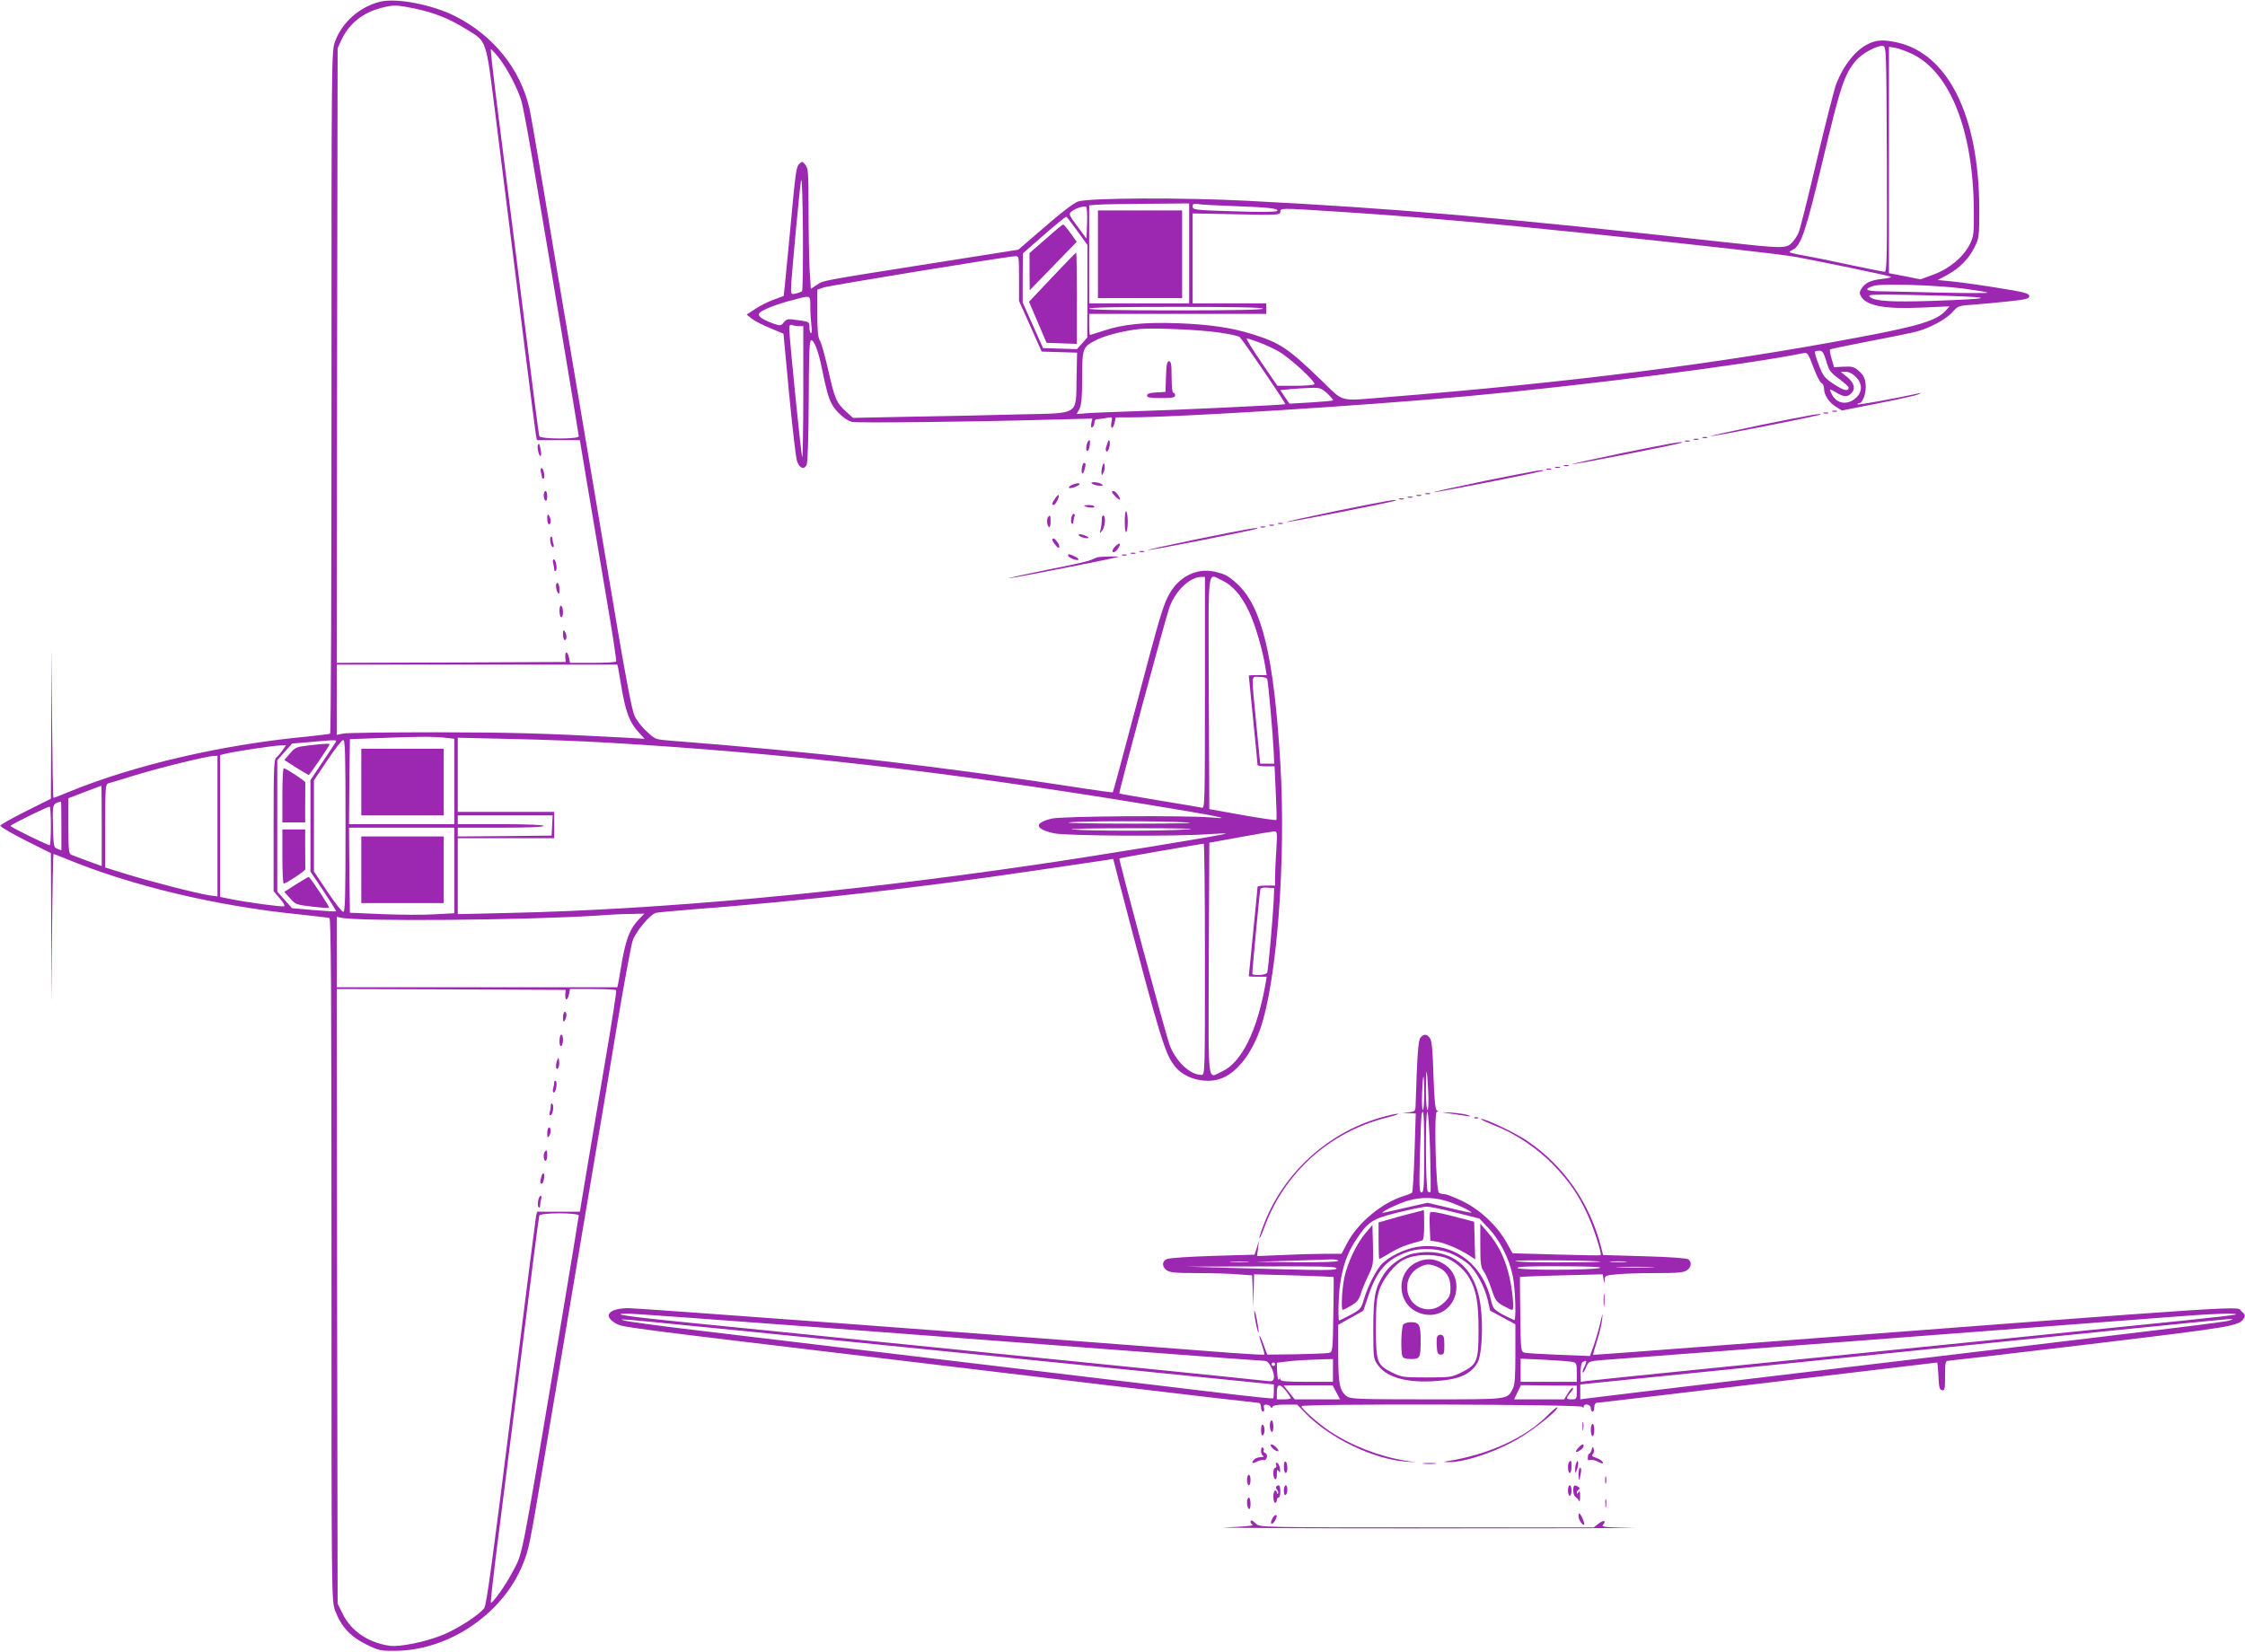 <?xml version="1.0" standalone="no"?>
<!DOCTYPE svg PUBLIC "-//W3C//DTD SVG 20010904//EN"
 "http://www.w3.org/TR/2001/REC-SVG-20010904/DTD/svg10.dtd">
<svg version="1.0" xmlns="http://www.w3.org/2000/svg"
 width="1280pt" height="942pt" viewBox="0 0 1280 942"
 preserveAspectRatio="xMidYMid meet">
<g transform="translate(0,942) scale(0.1,-0.1)"
fill="#9c27b0" stroke="none">
<path d="M2166 9410 c-117 -30 -214 -116 -255 -225 -21 -56 -21 -58 -21 -2000
0 -1069 -3 -1946 -8 -1949 -4 -2 -61 -9 -127 -16 -489 -46 -990 -163 -1363
-316 -45 -19 -84 -34 -87 -34 -3 0 -6 192 -8 428 l-2 427 -3 -430 -2 -430
-142 -71 c-78 -39 -144 -76 -146 -82 -2 -6 61 -43 142 -84 l146 -73 2 -425 3
-425 2 423 c2 232 6 422 8 422 3 0 33 -12 68 -26 377 -156 861 -271 1337 -319
85 -9 161 -18 168 -20 9 -3 12 -402 12 -1949 0 -1943 0 -1945 21 -2001 33 -90
87 -148 176 -192 74 -36 81 -38 172 -37 302 4 607 211 721 491 36 89 38 100
121 593 66 395 121 723 279 1660 39 228 102 604 140 835 39 231 78 442 87 470
16 50 98 149 132 159 9 3 108 12 221 21 626 48 1262 120 1945 221 204 30 386
57 406 60 l36 6 37 -143 c236 -900 259 -974 320 -1046 58 -69 182 -97 267 -60
85 36 164 138 213 275 96 271 149 962 116 1518 -37 616 -105 897 -249 1027
-49 44 -67 54 -127 67 -98 22 -198 -26 -254 -122 -39 -68 -54 -120 -200 -673
-67 -253 -123 -461 -125 -463 -2 -2 -76 8 -166 22 -821 127 -1526 208 -2353
272 -89 7 -90 7 -139 53 -28 25 -59 66 -70 91 -13 28 -47 206 -93 475 -40 236
-104 619 -143 850 -39 231 -102 607 -141 835 -39 228 -102 604 -140 835 -39
231 -75 440 -81 465 -52 227 -206 418 -426 529 -133 66 -333 104 -427 81z
m199 -39 c111 -23 196 -57 291 -116 124 -78 112 -42 172 -516 128 -1025 222
-1767 227 -1796 l6 -33 123 0 122 0 43 -257 c24 -142 72 -424 106 -628 35
-203 61 -373 58 -377 -2 -5 -63 -8 -134 -8 l-129 0 -6 30 c-8 38 -23 39 -21 3
l2 -28 -653 -3 -652 -2 2 1752 3 1753 21 46 c43 92 119 155 224 183 72 19 89
19 195 -3z m478 -279 c48 -60 111 -181 131 -252 8 -30 33 -161 55 -290 107
-626 271 -1608 271 -1618 0 -17 -219 -17 -225 1 -2 6 -15 102 -29 212 -45 358
-185 1463 -219 1733 -18 144 -31 262 -28 262 3 -1 23 -22 44 -48z m4027 -3623
c0 -624 -1 -660 -17 -655 -10 2 -119 21 -243 41 -124 21 -226 38 -228 40 -5 4
265 1008 287 1065 35 93 114 168 179 170 l22 0 0 -661z m96 642 c60 -27 111
-85 154 -176 36 -74 79 -220 95 -322 l7 -43 -51 0 c-28 0 -51 -1 -51 -2 0 -2
11 -115 25 -253 14 -137 25 -253 25 -257 0 -5 22 -8 49 -8 l48 0 7 -151 c4
-83 6 -153 3 -155 -3 -3 -90 10 -193 28 l-189 34 -3 662 c-2 745 -10 681 74
643z m-3441 -503 c2 -13 9 -52 15 -88 26 -159 48 -219 104 -279 l31 -34 -120
7 c-475 25 -625 29 -1065 30 -272 0 -512 -3 -532 -7 l-38 -8 0 201 0 200 800
0 800 0 5 -22z m3700 -60 c6 -17 33 -322 37 -413 l3 -70 -40 0 -40 0 -22 225
c-29 299 -31 270 17 270 24 0 42 -5 45 -12z m-4696 -334 l61 -7 0 -243 0 -244
-300 0 -300 0 2 243 3 242 140 5 c235 10 329 10 394 4z m936 -29 c1011 -60
1918 -163 3065 -351 410 -67 512 -88 380 -76 -143 13 -850 8 -912 -6 -104 -24
-100 -59 11 -84 64 -15 700 -19 880 -5 58 4 103 5 100 3 -7 -7 -757 -130
-1104 -180 -1074 -157 -2124 -253 -2972 -272 l-303 -7 0 216 0 217 275 0 275
0 0 75 0 75 -275 0 -275 0 0 212 0 211 303 -7 c166 -3 415 -13 552 -21z
m-1551 3 c-4 -7 -38 -59 -76 -115 l-68 -102 0 -261 0 -260 75 -112 c41 -62 73
-113 71 -115 -2 -2 -59 2 -127 7 l-124 11 -42 47 -42 47 0 375 0 375 42 47 43
48 99 8 c151 14 157 14 149 0z m56 -478 c0 -404 -2 -490 -13 -490 -8 0 -48 52
-90 115 l-77 115 0 260 0 260 77 115 c42 63 82 115 90 115 11 0 13 -86 13
-490z m-359 432 c-11 -16 -27 -35 -36 -42 -13 -11 -15 -61 -15 -387 l0 -375
35 -41 c21 -24 31 -43 25 -45 -13 -5 -211 22 -305 41 l-60 12 0 404 0 405 32
8 c46 12 271 46 311 47 l33 1 -20 -28z m-371 -433 l0 -401 -45 6 c-72 11 -340
80 -473 121 l-122 38 0 237 c0 218 1 238 18 243 9 2 78 23 152 46 144 44 410
109 448 110 l22 1 0 -401z m-660 1 l0 -229 -77 28 c-43 16 -86 32 -95 36 -16
6 -18 24 -18 165 l0 158 68 26 c37 14 78 30 92 35 14 5 26 10 28 10 1 1 2
-102 2 -229z m-230 0 l0 -139 -22 8 c-22 8 -23 14 -26 130 -3 128 -3 128 46
140 1 1 2 -62 2 -139z m-60 0 c0 -60 -3 -110 -6 -110 -14 0 -224 103 -224 110
0 7 208 109 223 110 4 0 7 -49 7 -110z m2858 3 l-3 -58 -267 -3 -268 -2 0 25
0 25 245 0 c157 0 245 4 245 10 0 6 -88 10 -245 10 l-245 0 0 25 0 25 270 0
271 0 -3 -57z m3617 17 c69 -4 -46 -7 -305 -7 -228 0 -392 3 -365 7 66 9 530
9 670 0z m-4175 -274 l0 -244 -112 -6 c-62 -4 -196 -3 -298 1 l-185 8 -3 243
-2 242 300 0 300 0 0 -244z m4180 234 c-151 -10 -566 -9 -655 0 -38 4 119 7
350 7 263 0 377 -3 305 -7z m507 -117 c-4 -58 -7 -128 -7 -155 l0 -48 -50 0
c-27 0 -50 -3 -50 -7 0 -5 -11 -120 -25 -258 -14 -137 -25 -251 -25 -252 0 -2
23 -3 51 -3 l51 0 -6 -37 c-48 -273 -137 -453 -250 -504 -84 -38 -76 -102 -74
643 l3 662 175 32 c96 18 184 32 194 33 18 1 19 -5 13 -106z m-407 -623 c0
-658 0 -660 -20 -660 -64 0 -146 77 -181 170 -22 57 -292 1061 -287 1065 2 2
433 77 481 84 4 1 7 -296 7 -659z m392 335 c-4 -91 -31 -396 -37 -412 -5 -14
-85 -19 -85 -5 0 21 42 469 46 480 2 9 17 12 41 10 l38 -3 -3 -70z m-3619
-107 c-55 -58 -77 -119 -103 -278 -6 -36 -13 -75 -15 -87 l-5 -23 -800 0 -800
0 0 201 0 201 23 -5 c90 -23 1049 -15 1467 12 63 5 149 9 189 9 l75 2 -31 -32z
m-420 -430 c-2 -37 13 -36 21 2 l6 30 129 0 c71 0 132 -3 134 -7 3 -5 -23
-174 -58 -378 -34 -203 -82 -486 -106 -627 l-43 -258 -122 0 -122 0 -6 -27
c-3 -16 -67 -518 -142 -1118 -106 -846 -140 -1096 -153 -1115 -25 -36 -145
-115 -231 -151 -98 -41 -251 -73 -310 -64 -122 18 -219 85 -267 183 l-28 57
-3 1753 -2 1752 652 -2 653 -3 -2 -27z m77 -1260 c0 -6 -52 -320 -115 -697
-223 -1326 -202 -1219 -266 -1341 -36 -69 -106 -168 -120 -170 -3 0 10 118 28
263 34 269 174 1374 219 1732 14 110 27 206 29 213 6 17 225 17 225 0z"/>
<path d="M3068 6885 c-8 -8 3 -65 13 -65 5 0 6 15 2 33 -7 37 -8 39 -15 32z"/>
<path d="M3084 6728 c3 -13 6 -26 6 -30 0 -5 4 -8 8 -8 5 0 7 14 4 30 -2 17
-9 30 -14 30 -6 0 -8 -10 -4 -22z"/>
<path d="M3100 6596 c0 -14 5 -28 10 -31 6 -4 10 7 10 24 0 17 -4 31 -10 31
-5 0 -10 -11 -10 -24z"/>
<path d="M3120 6463 c0 -18 5 -33 10 -33 13 0 13 30 0 50 -7 11 -10 7 -10 -17z"/>
<path d="M3138 6330 c2 -16 9 -30 14 -30 6 0 7 7 4 16 -3 9 -6 22 -6 30 0 8
-4 14 -8 14 -5 0 -7 -13 -4 -30z"/>
<path d="M3154 6208 c3 -13 6 -29 6 -36 0 -7 4 -11 8 -8 12 7 2 66 -10 66 -6
0 -8 -10 -4 -22z"/>
<path d="M3170 6078 c0 -13 5 -30 10 -38 7 -11 10 -7 10 17 0 17 -4 35 -10 38
-6 3 -10 -4 -10 -17z"/>
<path d="M3190 5936 c0 -20 5 -36 10 -36 6 0 10 13 10 29 0 17 -4 33 -10 36
-6 4 -10 -8 -10 -29z"/>
<path d="M3210 5803 c0 -18 5 -33 10 -33 13 0 13 30 0 50 -7 11 -10 7 -10 -17z"/>
<path d="M2060 4960 l0 -190 235 0 235 0 0 190 0 190 -235 0 -235 0 0 -190z"/>
<path d="M1760 5169 c-70 -8 -77 -11 -107 -46 l-32 -37 67 -43 c37 -23 69 -42
72 -43 4 0 110 154 118 173 4 8 -15 8 -118 -4z"/>
<path d="M1610 4885 l0 -155 65 0 65 0 0 110 c0 61 1 113 1 118 1 7 -109 80
-123 81 -5 1 -8 -69 -8 -154z"/>
<path d="M1610 4535 c0 -85 3 -155 8 -154 14 1 124 74 123 82 0 4 -1 57 -1
117 l0 110 -65 0 -65 0 0 -155z"/>
<path d="M1688 4377 l-67 -43 32 -36 c31 -36 36 -37 126 -48 51 -6 95 -9 97
-7 5 5 -108 176 -116 176 -3 0 -35 -19 -72 -42z"/>
<path d="M2060 4460 l0 -190 235 0 235 0 0 190 0 190 -235 0 -235 0 0 -190z"/>
<path d="M3210 3618 c0 -25 3 -29 10 -18 13 20 13 50 0 50 -5 0 -10 -15 -10
-32z"/>
<path d="M3190 3484 c0 -21 4 -33 10 -29 6 3 10 19 10 36 0 16 -4 29 -10 29
-5 0 -10 -16 -10 -36z"/>
<path d="M3178 3377 c-12 -29 -10 -63 3 -50 6 6 9 23 7 39 -2 24 -4 26 -10 11z"/>
<path d="M3160 3248 c0 -7 -3 -23 -6 -35 -4 -13 -2 -23 4 -23 12 0 22 59 10
66 -4 3 -8 -1 -8 -8z"/>
<path d="M3140 3113 c0 -12 -3 -28 -6 -37 -3 -9 -2 -16 4 -16 13 0 23 53 11
65 -5 5 -9 1 -9 -12z"/>
<path d="M3120 2958 c0 -25 3 -29 10 -18 13 20 13 50 0 50 -5 0 -10 -15 -10
-32z"/>
<path d="M3107 2853 c-11 -10 -8 -53 3 -53 6 0 10 14 10 30 0 31 -2 35 -13 23z"/>
<path d="M3086 2708 c-8 -31 -7 -38 3 -38 5 0 11 14 13 30 5 35 -7 41 -16 8z"/>
<path d="M3068 2570 c-3 -17 -1 -33 4 -36 4 -3 8 4 8 15 0 10 3 26 6 35 3 9 2
16 -4 16 -5 0 -12 -14 -14 -30z"/>
<path d="M10655 9171 c-74 -34 -144 -122 -186 -231 -11 -28 -60 -222 -110
-432 -49 -209 -96 -396 -104 -414 -8 -19 -25 -45 -39 -59 -33 -33 -56 -32
-392 5 -1249 138 -1870 192 -2714 235 -361 19 -899 17 -963 -4 -24 -8 -95 -62
-189 -144 l-152 -131 -488 -77 c-653 -103 -623 -98 -661 -124 l-34 -22 -7 111
c-3 61 -6 215 -6 342 0 209 -2 234 -18 254 -17 21 -19 21 -34 6 -19 -19 -21
-35 -53 -381 -14 -148 -28 -293 -31 -322 l-6 -51 -57 -21 c-31 -11 -79 -35
-105 -53 l-49 -32 29 -23 c16 -13 63 -37 105 -54 l76 -32 32 -341 c18 -187 38
-359 44 -381 13 -44 40 -57 56 -27 6 12 11 151 12 366 1 276 4 346 14 346 17
0 40 -59 60 -156 26 -127 37 -167 56 -205 22 -44 80 -96 116 -105 27 -7 692 0
1134 13 l237 6 -6 -28 c-3 -19 -1 -26 7 -21 6 4 11 16 11 27 0 12 7 19 19 19
10 0 33 3 51 7 33 6 33 6 27 -25 -8 -41 9 -42 18 -2 l7 30 81 0 c273 0 1324
66 1917 120 677 62 1596 180 1921 246 25 5 28 0 58 -80 17 -46 38 -87 46 -90
8 -3 15 -18 15 -33 0 -36 29 -80 70 -104 l32 -20 206 41 c114 22 216 45 227
50 l20 10 -20 -4 c-126 -28 -338 -66 -343 -62 -3 3 0 6 6 6 23 0 44 61 39 109
-4 35 -12 52 -37 74 -28 25 -39 28 -88 26 l-55 -3 -14 48 c-8 27 -12 50 -9 53
2 3 105 24 228 48 123 23 243 48 268 55 75 20 170 72 203 111 31 35 34 36 122
42 50 4 141 12 203 19 94 10 112 15 112 29 0 13 -19 20 -92 33 -147 25 -277
44 -356 52 l-74 7 54 29 c71 39 123 92 156 158 26 53 27 61 27 220 -2 531
-178 886 -473 949 -74 15 -111 14 -157 -8z m103 -658 c2 -545 0 -643 -12 -643
-8 0 -96 18 -197 39 -101 22 -213 45 -249 51 -36 6 -74 14 -84 17 -18 5 -17 7
6 19 48 25 74 105 173 519 99 415 120 479 186 559 35 41 121 88 154 84 20 -3
20 -12 23 -645z m149 597 c214 -106 345 -441 347 -895 1 -128 -1 -144 -23
-188 -36 -72 -116 -139 -205 -172 l-76 -28 -90 18 -90 17 0 646 0 645 37 -6
c21 -4 65 -20 100 -37z m-6334 -1351 c-5 -3 -20 -9 -35 -13 -26 -6 -28 -4 -28
27 0 47 48 562 57 617 5 27 9 -92 11 -289 1 -184 -1 -338 -5 -342z m2207 216
l0 -285 -285 0 -285 0 0 279 0 280 53 4 c28 2 157 4 285 5 l232 2 0 -285z
m250 270 c201 -7 265 -14 251 -28 -6 -6 -95 -7 -245 -2 -224 7 -236 8 -236 27
0 16 5 18 33 14 17 -3 106 -8 197 -11z m-832 -99 l-3 -87 -52 70 c-48 64 -50
70 -35 84 23 19 75 36 85 27 4 -4 7 -46 5 -94z m1397 69 c473 -30 866 -65
1495 -130 703 -74 1056 -114 1148 -130 121 -22 524 -105 542 -113 8 -3 -12 -8
-45 -12 -69 -8 -99 -21 -121 -55 -12 -18 -13 -28 -4 -44 29 -55 138 -75 349
-65 l156 7 -20 -23 c-52 -58 -152 -89 -500 -154 -799 -151 -1652 -258 -2690
-341 -278 -22 -238 -33 -373 98 -189 182 -232 211 -390 261 -122 38 -246 56
-432 63 -188 6 -307 -6 -418 -43 -40 -13 -75 -24 -77 -24 -3 0 -5 27 -5 60 l0
60 505 0 505 0 0 30 0 30 -210 0 -210 0 0 256 0 257 250 -5 c238 -5 250 -4
250 14 0 22 -3 22 295 3z m-1452 -113 l57 -79 0 -264 -1 -264 -29 -33 -30 -33
-96 3 -97 3 -58 130 -58 130 0 140 1 140 121 106 c67 59 124 105 127 103 3 -1
31 -38 63 -82z m-333 -270 l0 -128 65 -145 64 -144 101 -3 101 -3 -3 -150 c-4
-210 20 -194 -319 -202 -145 -4 -420 -10 -610 -13 l-346 -7 -40 37 c-54 48
-65 75 -102 241 -18 77 -38 150 -46 162 -11 17 -15 55 -15 157 l0 134 37 13
c35 11 1041 176 1091 178 22 1 22 -1 22 -127z m5380 -57 c74 -10 138 -20 142
-24 4 -3 -113 -3 -260 0 -147 4 -304 7 -350 8 -86 1 -99 12 -39 31 45 14 345
5 507 -15z m-89 -42 c282 -9 255 -17 -86 -29 -231 -7 -321 -2 -351 21 -17 13
-6 14 87 15 58 0 216 -3 350 -7z m-6481 -62 c0 -32 3 -79 6 -105 4 -25 3 -46
-2 -46 -5 0 -9 15 -9 33 0 32 0 32 -64 41 -59 9 -65 8 -82 -12 -16 -21 -19
-21 -60 -7 -66 24 -93 44 -79 60 15 18 99 51 190 74 105 28 100 30 100 -38z
m2580 -11 c0 -7 -172 -10 -495 -10 -323 0 -495 3 -495 10 0 7 172 10 495 10
323 0 495 -3 495 -10z m-2644 -100 l24 0 0 -377 c0 -207 -3 -374 -6 -370 -6 5
-73 676 -74 731 0 22 4 27 16 22 9 -3 27 -6 40 -6z m2392 -36 c59 -8 113 -20
120 -26 17 -15 265 -378 260 -383 -4 -4 -634 -34 -853 -40 -99 -3 -215 -8
-258 -10 l-78 -6 16 30 c11 23 15 65 15 178 0 170 3 176 85 216 51 26 164 53
245 61 83 7 341 -4 448 -20z m229 -56 c32 -11 83 -35 113 -52 61 -34 213 -173
204 -187 -3 -5 -52 -9 -108 -9 l-103 0 -92 135 c-51 74 -88 135 -82 135 6 0
36 -10 68 -22z m3236 -108 c15 -53 23 -64 72 -100 30 -22 55 -45 55 -50 0 -24
-27 -18 -82 18 -56 37 -63 46 -88 111 -15 38 -25 73 -22 76 3 3 15 5 26 5 17
0 24 -12 39 -60z m168 -89 c37 -37 39 -82 5 -116 -48 -47 -112 -41 -141 15
-18 35 -16 36 27 10 40 -24 61 -25 82 -4 27 26 19 59 -21 93 l-38 30 28 1 c18
0 39 -10 58 -29z m-3013 -95 c20 -19 35 -37 32 -39 -3 -3 -60 -8 -126 -12
l-122 -7 -26 38 -26 39 57 6 c32 3 84 6 116 7 52 2 60 -1 95 -32z"/>
<path d="M6260 7970 l0 -250 240 0 240 0 0 250 0 250 -240 0 -240 0 0 -250z"/>
<path d="M5963 8058 l-93 -81 0 -106 1 -106 134 138 134 138 -35 49 c-20 28
-39 50 -42 50 -4 0 -49 -37 -99 -82z"/>
<path d="M6000 7840 l-133 -141 50 -117 50 -117 86 -3 87 -3 0 261 c0 143 -2
260 -4 260 -2 0 -63 -63 -136 -140z"/>
<path d="M6648 7273 l-3 -88 -52 -3 c-38 -2 -53 -7 -53 -18 0 -11 17 -14 80
-14 64 0 80 3 80 15 0 8 -4 15 -10 15 -6 0 -10 37 -10 90 0 72 -3 90 -15 90
-11 0 -15 -19 -17 -87z"/>
<path d="M10448 7073 c6 -2 18 -2 25 0 6 3 1 5 -13 5 -14 0 -19 -2 -12 -5z"/>
<path d="M10398 7063 c6 -2 18 -2 25 0 6 3 1 5 -13 5 -14 0 -19 -2 -12 -5z"/>
<path d="M10047 6998 c-163 -34 -295 -63 -293 -65 4 -5 618 116 625 123 10 9
-49 -1 -332 -58z"/>
<path d="M9708 6923 c6 -2 18 -2 25 0 6 3 1 5 -13 5 -14 0 -19 -2 -12 -5z"/>
<path d="M9658 6913 c6 -2 18 -2 25 0 6 3 1 5 -13 5 -14 0 -19 -2 -12 -5z"/>
<path d="M6196 6884 c-6 -24 -2 -44 8 -33 9 11 15 59 7 59 -5 0 -12 -12 -15
-26z"/>
<path d="M6315 6896 c-3 -9 -7 -23 -10 -31 -2 -8 0 -17 5 -20 4 -3 11 9 15 26
7 32 -1 53 -10 25z"/>
<path d="M9608 6903 c6 -2 18 -2 25 0 6 3 1 5 -13 5 -14 0 -19 -2 -12 -5z"/>
<path d="M9257 6838 c-163 -34 -295 -63 -293 -65 4 -5 618 116 625 123 10 9
-49 -1 -332 -58z"/>
<path d="M6168 6750 c-5 -35 7 -41 16 -7 8 30 7 37 -3 37 -5 0 -11 -13 -13
-30z"/>
<path d="M6287 6767 c-4 -10 -7 -28 -7 -40 1 -20 2 -20 11 -4 6 10 9 28 7 40
-3 20 -4 20 -11 4z"/>
<path d="M8918 6763 c6 -2 18 -2 25 0 6 3 1 5 -13 5 -14 0 -19 -2 -12 -5z"/>
<path d="M8868 6753 c6 -2 18 -2 25 0 6 3 1 5 -13 5 -14 0 -19 -2 -12 -5z"/>
<path d="M8818 6743 c6 -2 18 -2 25 0 6 3 1 5 -13 5 -14 0 -19 -2 -12 -5z"/>
<path d="M8467 6678 c-163 -34 -295 -63 -293 -65 4 -5 618 116 625 123 10 9
-49 -1 -332 -58z"/>
<path d="M6115 6656 c-16 -7 -25 -15 -20 -18 13 -7 71 17 59 25 -5 3 -22 0
-39 -7z"/>
<path d="M6230 6660 c8 -5 26 -10 40 -10 20 0 22 2 10 10 -8 5 -26 10 -40 10
-20 0 -22 -2 -10 -10z"/>
<path d="M6340 6615 c0 -10 40 -49 45 -44 6 7 -24 49 -36 49 -5 0 -9 -2 -9 -5z"/>
<path d="M8128 6603 c6 -2 18 -2 25 0 6 3 1 5 -13 5 -14 0 -19 -2 -12 -5z"/>
<path d="M6016 6578 c-18 -25 -20 -38 -8 -38 10 0 35 50 28 57 -2 2 -11 -6
-20 -19z"/>
<path d="M8078 6593 c6 -2 18 -2 25 0 6 3 1 5 -13 5 -14 0 -19 -2 -12 -5z"/>
<path d="M8028 6583 c6 -2 18 -2 25 0 6 3 1 5 -13 5 -14 0 -19 -2 -12 -5z"/>
<path d="M7978 6573 c6 -2 18 -2 25 0 6 3 1 5 -13 5 -14 0 -19 -2 -12 -5z"/>
<path d="M7627 6508 c-163 -34 -295 -63 -293 -65 4 -5 618 116 625 123 10 9
-49 -1 -332 -58z"/>
<path d="M6181 6536 c12 -10 59 -15 59 -6 0 5 -14 10 -32 10 -17 0 -29 -2 -27
-4z"/>
<path d="M6413 6445 c0 -36 3 -62 8 -59 5 3 9 29 9 59 0 30 -4 56 -9 59 -5 3
-8 -23 -8 -59z"/>
<path d="M6108 6465 c-3 -14 -1 -28 3 -31 5 -3 9 1 9 10 0 8 3 21 6 30 3 9 2
16 -4 16 -5 0 -12 -11 -14 -25z"/>
<path d="M5977 6473 c-11 -10 -8 -51 3 -58 6 -4 10 8 10 29 0 37 -2 41 -13 29z"/>
<path d="M6282 6458 c0 -13 -2 -36 -6 -53 -7 -28 -7 -29 8 -11 18 22 22 86 6
86 -5 0 -9 -10 -8 -22z"/>
<path d="M7288 6433 c6 -2 18 -2 25 0 6 3 1 5 -13 5 -14 0 -19 -2 -12 -5z"/>
<path d="M7238 6423 c6 -2 18 -2 25 0 6 3 1 5 -13 5 -14 0 -19 -2 -12 -5z"/>
<path d="M7188 6413 c6 -2 18 -2 25 0 6 3 1 5 -13 5 -14 0 -19 -2 -12 -5z"/>
<path d="M6837 6348 c-163 -34 -295 -63 -293 -65 4 -5 618 116 625 123 10 9
-49 -1 -332 -58z"/>
<path d="M6150 6370 c0 -11 48 -25 56 -17 3 2 -9 9 -25 15 -18 7 -31 7 -31 2z"/>
<path d="M6000 6341 c0 -5 9 -19 20 -32 22 -28 28 -6 6 24 -14 18 -26 22 -26
8z"/>
<path d="M6355 6300 c-18 -20 -15 -38 4 -25 15 9 33 45 23 45 -5 0 -17 -9 -27
-20z"/>
<path d="M6498 6273 c6 -2 18 -2 25 0 6 3 1 5 -13 5 -14 0 -19 -2 -12 -5z"/>
<path d="M6448 6263 c6 -2 18 -2 25 0 6 3 1 5 -13 5 -14 0 -19 -2 -12 -5z"/>
<path d="M6090 6251 c0 -5 14 -14 30 -20 36 -12 40 1 5 17 -31 14 -35 15 -35
3z"/>
<path d="M6398 6253 c6 -2 18 -2 25 0 6 3 1 5 -13 5 -14 0 -19 -2 -12 -5z"/>
<path d="M6258 6242 c-7 -2 -26 -10 -43 -17 -16 -7 -128 -32 -248 -55 -119
-24 -215 -45 -213 -47 4 -4 617 116 624 122 5 4 -103 1 -120 -3z"/>
<path d="M8099 3503 c-13 -14 -19 -103 -28 -390 -1 -29 -4 -32 -38 -36 l-38
-4 39 -1 38 -2 -7 -222 c-4 -123 -10 -226 -14 -229 -3 -4 -24 -12 -46 -19
-126 -39 -262 -152 -323 -267 l-33 -63 -97 0 c-53 0 -162 -3 -241 -7 l-144 -6
6 44 5 44 -12 -40 -13 -40 -239 -7 c-131 -4 -249 -12 -261 -18 -29 -12 -29
-44 -1 -64 18 -13 53 -16 173 -16 82 0 187 -3 232 -7 l82 -6 4 -91 3 -91 2 94
2 94 226 -6 c125 -4 227 -8 228 -9 1 -2 0 -99 -2 -215 -3 -209 -4 -213 -25
-218 -12 -3 -96 -6 -187 -8 l-165 -2 -22 60 c-25 69 -31 62 -7 -9 9 -26 15
-49 12 -51 -2 -2 -87 3 -188 10 -1340 104 -3378 255 -3435 255 -119 0 -153
-48 -64 -92 34 -17 118 -28 1544 -198 182 -22 726 -87 1211 -145 485 -58 889
-105 898 -105 10 0 16 -9 16 -25 0 -14 5 -25 11 -25 6 0 9 9 6 20 -4 15 0 20
13 20 10 0 21 -6 24 -12 5 -10 7 -10 12 0 4 8 29 12 73 12 l67 0 49 -51 c139
-142 388 -261 570 -274 l60 -4 -60 9 c-150 24 -308 85 -433 168 -61 40 -162
129 -162 143 0 15 1597 11 1603 -4 4 -9 6 -9 6 1 2 21 41 14 41 -8 0 -11 5
-20 10 -20 6 0 10 11 10 25 0 14 6 25 13 25 7 0 446 52 975 115 530 63 965
115 967 115 2 0 5 -35 7 -77 3 -65 6 -78 21 -81 15 -3 17 6 17 82 0 75 2 86
18 86 9 0 374 43 811 95 815 98 849 103 875 148 9 15 6 22 -13 38 -39 32 206
48 -2996 -195 -385 -30 -701 -53 -702 -52 -1 1 9 37 23 81 14 43 27 99 29 124
4 38 2 34 -10 -19 -8 -36 -25 -94 -37 -129 l-23 -64 -175 7 c-96 4 -184 9
-197 12 -22 6 -22 8 -25 217 -2 117 -2 213 -2 215 1 1 107 6 237 9 l235 6 5
-29 c4 -28 4 -28 6 -3 1 25 5 26 69 32 37 4 137 7 222 7 125 0 160 3 178 16
25 17 29 46 9 62 -8 7 -106 14 -250 18 l-237 7 -10 41 c-65 256 -215 471 -427
613 -75 49 -249 131 -259 121 -2 -3 35 -19 81 -38 117 -45 245 -132 335 -226
88 -93 138 -165 190 -277 36 -77 84 -226 76 -235 -2 -2 -116 0 -253 4 l-249 7
-34 61 c-52 94 -151 188 -251 236 -45 22 -92 40 -103 40 -12 0 -26 4 -32 8
-17 11 -29 462 -12 462 11 0 11 2 0 8 -9 6 -14 60 -19 198 -4 137 -9 195 -19
212 -17 26 -36 28 -55 5z m44 -305 c3 -61 1 -108 -4 -108 -5 0 -9 50 -9 112 0
61 2 109 4 107 2 -2 6 -52 9 -111z m-23 -13 c0 -52 -3 -95 -7 -95 -5 0 -7 43
-5 95 2 52 5 95 8 95 2 0 4 -43 4 -95z m0 -335 c0 -197 -2 -230 -15 -230 -13
0 -14 29 -9 218 3 119 7 223 10 230 11 37 14 -10 14 -218z m34 4 c3 -125 4
-229 2 -231 -3 -3 -9 -2 -15 2 -13 8 -15 455 -3 455 5 0 12 -102 16 -226z m79
-279 c55 -14 163 -63 155 -70 -1 -2 -58 10 -126 27 l-123 29 -127 -29 c-70
-17 -128 -29 -130 -28 -6 7 101 57 149 70 71 19 132 19 202 1z m67 -70 l135
-34 54 -57 c63 -68 115 -170 136 -269 15 -72 21 -259 8 -253 -113 53 -120 59
-132 114 -48 211 -221 335 -423 303 -73 -12 -168 -60 -204 -102 -34 -40 -79
-131 -98 -198 -15 -51 -20 -57 -75 -87 -32 -17 -62 -32 -66 -32 -4 0 -5 53 -2
118 6 140 36 247 96 338 71 108 93 123 243 160 73 18 147 33 163 33 17 0 91
-15 165 -34z m-17 -238 c29 -13 69 -38 88 -55 45 -39 95 -132 112 -208 l13
-58 72 -39 72 -39 0 -169 c0 -131 -3 -177 -15 -199 -32 -62 -18 -60 -490 -60
-382 0 -433 2 -454 16 -43 30 -51 71 -51 246 l0 163 71 40 72 40 28 83 c50
150 108 214 229 254 74 25 180 19 253 -15z m-653 -37 c0 -6 -84 -9 -237 -8
l-238 2 190 6 c105 3 211 7 238 8 26 1 47 -2 47 -8z m1495 -5 c6 -2 -101 -4
-237 -4 -137 -1 -248 3 -248 8 0 7 462 4 485 -4z m-2012 -2 c-23 -2 -64 -2
-90 0 -26 2 -7 3 42 3 50 0 71 -1 48 -3z m2155 0 c-21 -2 -57 -2 -80 0 -24 2
-7 4 37 4 44 0 63 -2 43 -4z m-1648 -35 c0 -14 -47 -14 -580 1 l-275 8 428 1
c336 2 427 -1 427 -10z m1503 2 c-34 -14 -466 -15 -471 -1 -3 8 67 11 245 10
155 0 240 -4 226 -9z m289 3 c-51 -2 -132 -2 -180 0 -48 1 -6 3 93 3 99 0 138
-2 87 -3z m-4735 -343 c582 -44 1383 -105 1780 -135 397 -30 733 -55 747 -55
20 0 30 -9 45 -39 11 -21 17 -48 14 -59 -4 -19 -11 -21 -42 -17 -20 3 -394 41
-831 85 -437 44 -1083 109 -1435 144 -352 36 -804 81 -1005 101 -363 36 -477
52 -378 54 25 1 523 -35 1105 -79z m8071 74 c-4 -3 -134 -18 -290 -34 -455
-47 -1821 -184 -2628 -265 -410 -41 -761 -77 -781 -80 l-36 -5 -1 52 c0 31 4
56 11 60 24 15 27 8 12 -23 -9 -17 -14 -33 -11 -36 3 -3 11 10 19 30 15 34 15
34 93 41 44 3 736 56 1539 116 803 61 1564 119 1690 129 237 19 393 25 383 15z
m-7279 -218 l1794 -181 0 -38 c0 -20 -2 -39 -4 -41 -2 -3 -96 7 -209 20 -113
14 -767 92 -1455 174 -687 82 -1422 170 -1633 195 -211 25 -393 50 -405 55
-29 12 -161 25 1912 -184z m7244 184 c-23 -9 -220 -33 -2418 -295 -665 -79
-1227 -147 -1247 -150 l-38 -5 0 42 0 43 1838 186 c1010 103 1848 187 1862
187 25 1 25 1 3 -8z m-5113 -285 l0 -65 -150 0 c-113 0 -150 3 -150 13 0 9 -2
9 -8 0 -4 -7 -9 12 -10 42 l-2 54 42 5 c47 7 119 11 216 14 l62 2 0 -65z
m1363 49 c25 -5 27 -9 27 -60 l0 -54 -160 0 -160 0 0 66 0 66 133 -6 c72 -4
144 -9 160 -12z m-1693 -14 c0 -5 -4 -10 -10 -10 -5 0 -10 5 -10 10 0 6 5 10
10 10 6 0 10 -4 10 -10z m64 -154 c14 -19 26 -37 26 -40 0 -3 -18 -6 -40 -6
l-40 0 0 40 c0 50 18 52 54 6z m285 -6 l21 -40 -129 0 -129 0 -32 40 -32 40
140 0 140 0 21 -40z m1371 -1 c0 -37 -2 -39 -31 -39 -32 0 -32 7 -1 43 8 9 13
20 10 23 -3 3 -16 -11 -28 -30 l-22 -36 -143 0 -142 0 19 40 20 41 159 -2 159
-1 0 -39z"/>
<path d="M8040 2499 c-41 -11 -99 -26 -127 -35 l-53 -15 0 -104 c0 -58 2 -105
4 -105 2 0 30 16 62 35 49 30 93 47 182 71 8 2 12 29 12 89 0 47 -1 85 -2 84
-2 0 -37 -10 -78 -20z"/>
<path d="M8154 2505 c-3 -7 -4 -45 -2 -86 l3 -74 43 -7 c46 -8 126 -43 180
-78 l33 -22 -3 107 -3 108 -123 32 c-89 23 -125 28 -128 20z"/>
<path d="M8440 2320 c0 -105 3 -126 19 -149 11 -15 31 -60 44 -100 22 -66 29
-76 67 -97 23 -13 46 -24 52 -24 6 0 7 26 3 68 -16 161 -60 277 -139 370 l-46
54 0 -122z"/>
<path d="M7787 2390 c-52 -61 -104 -170 -122 -255 -14 -69 -20 -185 -9 -185 3
0 25 11 48 25 34 20 45 34 55 68 7 23 26 69 42 102 28 58 30 66 27 175 l-3
114 -38 -44z"/>
<path d="M8037 2266 c-62 -23 -116 -64 -148 -114 -50 -79 -59 -128 -59 -312 0
-157 1 -169 23 -200 47 -71 157 -105 312 -97 150 8 218 36 259 106 25 43 34
209 17 330 -26 193 -136 302 -305 301 -34 -1 -78 -7 -99 -14z m200 -17 c50
-16 109 -64 139 -115 41 -69 54 -142 54 -299 0 -176 -8 -197 -95 -240 -58 -29
-64 -30 -200 -30 -133 0 -143 1 -198 28 -86 43 -92 59 -92 252 0 130 4 171 19
218 21 64 87 147 139 173 60 31 155 36 234 13z"/>
<path d="M8074 2220 c-113 -56 -111 -226 4 -281 109 -53 225 20 226 142 0 59
-28 107 -80 136 -49 28 -97 29 -150 3z m120 -24 c51 -21 76 -60 76 -118 0 -43
-5 -55 -33 -83 -41 -41 -90 -52 -140 -32 -95 40 -100 180 -7 229 42 22 60 22
104 4z"/>
<path d="M8002 1868 c-13 -13 -17 -153 -6 -182 4 -11 19 -16 49 -16 52 0 55 6
55 109 0 86 -8 101 -55 101 -17 0 -36 -5 -43 -12z"/>
<path d="M8194 1797 c-3 -8 -4 -34 -2 -58 2 -36 7 -44 23 -44 18 0 20 7 20 55
0 44 -3 55 -18 58 -9 2 -20 -3 -23 -11z"/>
<path d="M8260 3071 c30 -4 73 -11 95 -14 31 -5 35 -5 17 3 -13 6 -56 12 -95
15 -66 4 -67 3 -17 -4z"/>
<path d="M7862 3044 c-291 -86 -535 -307 -649 -588 -18 -45 -33 -88 -32 -96 0
-8 13 20 29 64 115 310 369 538 690 621 52 13 84 24 70 24 -14 0 -62 -11 -108
-25z"/>
<path d="M8408 3043 c7 -3 16 -2 19 1 4 3 -2 6 -13 5 -11 0 -14 -3 -6 -6z"/>
<path d="M9143 2005 c0 -33 2 -45 4 -27 2 18 2 45 0 60 -2 15 -4 0 -4 -33z"/>
<path d="M7151 1943 c-1 -26 19 -126 25 -121 2 2 -3 35 -10 74 -8 38 -15 59
-15 47z"/>
<path d="M8829 1354 c-128 -132 -340 -229 -579 -267 -22 -4 -21 -4 5 -5 100
-4 313 72 441 158 97 64 192 145 183 154 -3 3 -25 -15 -50 -40z"/>
<path d="M7240 1291 c0 -17 5 -33 10 -36 6 -4 10 8 10 29 0 20 -4 36 -10 36
-5 0 -10 -13 -10 -29z"/>
<path d="M9023 1285 c0 -22 2 -30 4 -17 2 12 2 30 0 40 -3 9 -5 -1 -4 -23z"/>
<path d="M7190 1265 c0 -22 4 -34 10 -30 6 3 10 17 10 30 0 13 -4 27 -10 30
-6 4 -10 -8 -10 -30z"/>
<path d="M9070 1265 c0 -19 5 -35 10 -35 6 0 10 16 10 35 0 19 -4 35 -10 35
-5 0 -10 -16 -10 -35z"/>
<path d="M7245 1181 c-6 -10 35 -44 44 -36 2 3 -5 14 -17 25 -11 11 -24 16
-27 11z"/>
<path d="M9001 1166 c-26 -28 -17 -35 13 -13 11 8 17 19 15 26 -3 8 -13 3 -28
-13z"/>
<path d="M7190 1146 c0 -13 6 -27 13 -29 6 -3 1 -6 -13 -6 -15 -1 -31 -6 -38
-13 -21 -21 -13 -27 14 -13 15 7 32 11 39 9 7 -3 15 4 18 15 3 12 -1 22 -10
25 -8 3 -12 10 -8 15 3 5 1 12 -5 16 -6 4 -10 -4 -10 -19z"/>
<path d="M9075 1153 c-4 -13 -10 -23 -14 -23 -4 0 -7 -9 -8 -21 -1 -15 2 -19
13 -15 8 3 29 -1 46 -10 23 -12 29 -13 26 -2 -3 7 -19 18 -36 24 -23 7 -29 13
-21 21 6 6 9 19 6 29 -4 17 -6 17 -12 -3z"/>
<path d="M7320 1056 c0 -20 5 -36 10 -36 6 0 10 13 10 29 0 17 -4 33 -10 36
-6 4 -10 -8 -10 -29z"/>
<path d="M8947 1083 c-11 -10 -8 -63 3 -63 6 0 10 16 10 35 0 36 -2 40 -13 28z"/>
<path d="M8987 1077 c-4 -10 -7 -28 -6 -40 0 -21 1 -21 10 2 5 14 8 32 7 40
-3 13 -5 13 -11 -2z"/>
<path d="M7276 1066 c3 -9 1 -16 -5 -16 -14 0 -15 -57 -1 -65 6 -4 10 7 10 27
0 26 3 30 11 18 7 -12 9 -8 7 14 -2 16 -9 31 -16 34 -7 2 -10 -2 -6 -12z"/>
<path d="M8118 1073 c17 -2 47 -2 65 0 17 2 3 4 -33 4 -36 0 -50 -2 -32 -4z"/>
<path d="M9000 1013 c0 -43 5 -41 13 5 4 18 2 32 -3 32 -6 0 -10 -16 -10 -37z"/>
<path d="M7110 980 c0 -16 5 -30 10 -30 6 0 10 14 10 30 0 17 -4 30 -10 30 -5
0 -10 -13 -10 -30z"/>
<path d="M9152 980 c0 -19 2 -27 5 -17 2 9 2 25 0 35 -3 9 -5 1 -5 -18z"/>
<path d="M7277 943 c-4 -3 -2 -12 5 -20 6 -7 8 -16 4 -20 -3 -3 -6 -1 -6 5 0
7 -4 12 -10 12 -5 0 -10 -16 -10 -35 0 -19 5 -35 10 -35 6 0 10 7 10 15 0 8 5
15 10 15 6 0 10 16 10 35 0 33 -8 43 -23 28z"/>
<path d="M7320 919 c0 -17 4 -28 10 -24 6 3 10 17 10 31 0 13 -4 24 -10 24 -5
0 -10 -14 -10 -31z"/>
<path d="M8940 920 c0 -16 5 -30 10 -30 6 0 10 14 10 30 0 17 -4 30 -10 30 -5
0 -10 -13 -10 -30z"/>
<path d="M8970 920 c0 -16 6 -33 14 -37 7 -4 16 -15 19 -23 3 -8 6 3 6 25 1
29 -2 36 -9 25 -6 -9 -10 -10 -10 -3 0 6 5 15 11 19 8 4 7 9 -2 15 -23 14 -29
10 -29 -21z"/>
<path d="M7110 851 c0 -17 5 -33 10 -36 6 -4 10 8 10 29 0 20 -4 36 -10 36 -5
0 -10 -13 -10 -29z"/>
<path d="M9153 845 c0 -22 2 -30 4 -17 2 12 2 30 0 40 -3 9 -5 -1 -4 -23z"/>
<path d="M9000 773 c1 -21 24 -55 32 -47 6 5 -20 64 -28 64 -2 0 -4 -8 -4 -17z"/>
<path d="M7252 755 c-14 -29 2 -34 18 -6 12 24 13 31 2 31 -5 0 -14 -11 -20
-25z"/>
<path d="M7130 741 c0 -6 6 -13 13 -18 6 -4 -64 -10 -158 -13 -93 -3 433 -6
1170 -6 737 0 1257 2 1156 3 -161 3 -182 5 -171 18 21 25 3 29 -26 6 l-27 -21
-951 0 c-938 0 -953 0 -974 20 -23 22 -32 25 -32 11z"/>
</g>
</svg>

